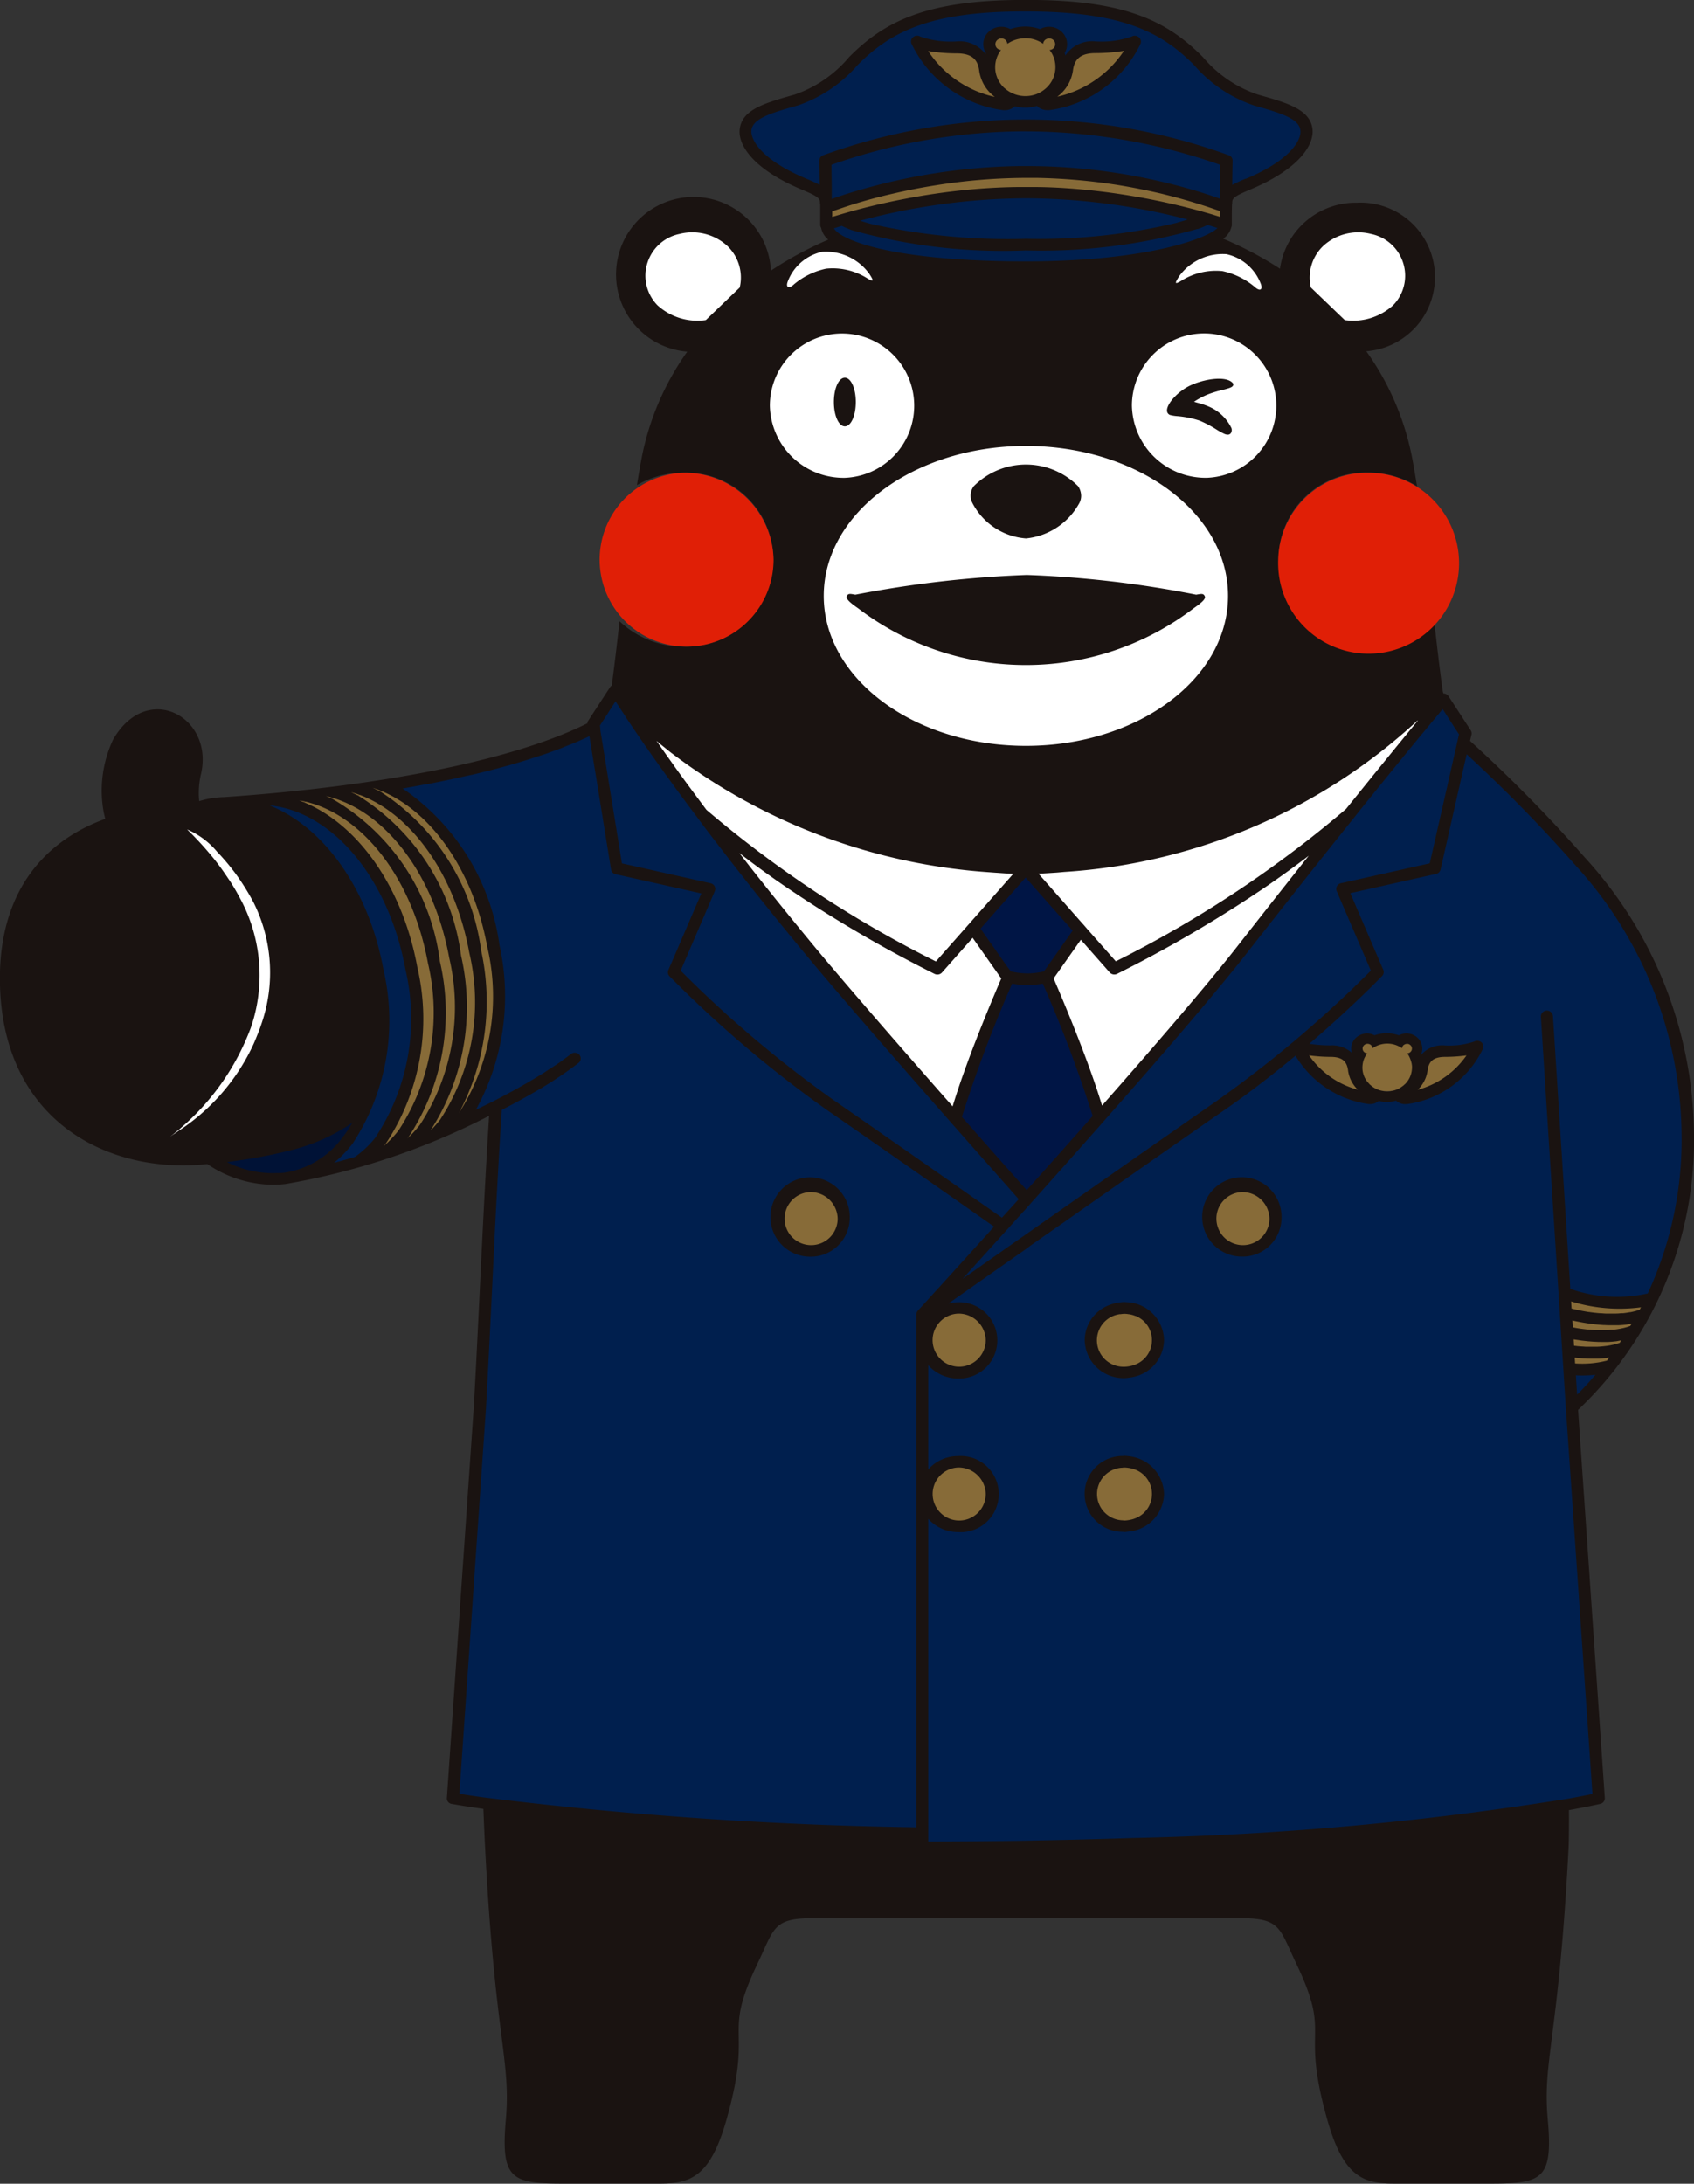<svg xmlns="http://www.w3.org/2000/svg" width="60.131" height="77.512" viewBox="0 0 60.131 77.512">
  <rect x="0" y="0" width="60.131" height="77.512" fill="#333333" stroke="none"/>
  <g id="nav_ttl_connect" transform="translate(-426.289 -364.544)">
    <path id="パス_70805" data-name="パス 70805" d="M486.419,404.744a14.733,14.733,0,0,0-3.876-9.765,52.217,52.217,0,0,0-4.073-4.137l.052-.223a.2.2,0,0,0-.028-.153l-.785-1.207a.216.216,0,0,0-.168-.1c-.007,0-.012,0-.019,0-.006-.025-.013-.053-.02-.077h0c-.116-.834-.214-1.687-.311-2.554h0a3.262,3.262,0,0,1-2.322.961,3.087,3.087,0,1,1,0-6.17,3.28,3.28,0,0,1,1.719.484h0q-.082-.521-.18-1.044a9.689,9.689,0,0,0-1.62-3.747,2.642,2.642,0,0,0-.332-5.273,2.716,2.716,0,0,0-2.732,2.343,12.834,12.834,0,0,0-2.016-1.065.716.716,0,0,0,.286-.4l0,0a.2.2,0,0,0,.02-.084c0-.09,0-.152,0-.2,0-.156,0-.343.007-.543a.189.189,0,0,0,.007-.038c0-.162.03-.225.649-.484,1.727-.725,2.267-1.586,2.2-2.149-.085-.688-.885-.918-1.9-1.207l-.057-.017a4.376,4.376,0,0,1-1.931-1.324c-1.243-1.253-2.718-2.029-6.211-2.029h-.138c-3.491,0-4.968.777-6.21,2.027A4.384,4.384,0,0,1,454.5,367.9l-.053.015c-1.016.29-1.82.519-1.9,1.209-.07.563.47,1.423,2.2,2.149.618.257.649.325.649.483a.251.251,0,0,0,.008.039c0,.036,0,.069,0,.1v.01c0,.26,0,.284,0,.309s0,.053,0,.316a.2.2,0,0,0,.033.1.737.737,0,0,0,.251.421,12.8,12.8,0,0,0-2.035,1.1,2.75,2.75,0,1,0-2.969,2.875,9.685,9.685,0,0,0-1.612,3.737q-.094.5-.174,1l0,0a3.269,3.269,0,0,1,1.641-.439,3.087,3.087,0,1,1,0,6.17,3.262,3.262,0,0,1-2.259-.9l0,0c-.087.773-.175,1.536-.276,2.284a.185.185,0,0,0-.051.044l-.786,1.206a.222.222,0,0,0-.029.09c-2.563,1.283-7.228,2.231-12.91,2.621-.095,0-.19.011-.284.02h-.006l-.011,0a3.181,3.181,0,0,0-.567.122,2.939,2.939,0,0,1,.065-.971c.461-2.024-1.913-3.313-3.122-1.214a4.255,4.255,0,0,0-.331,2.589c.016.078.035.152.054.224-2.259.819-3.862,2.724-3.733,6.029.188,4.79,3.93,6.585,7.331,6.227l.028,0a4.216,4.216,0,0,0,2.317.732,3.981,3.981,0,0,0,.428-.024h.011a25.025,25.025,0,0,0,7.243-2.422c-.126,1.987-.229,4.064-.329,6.122-.07,1.439-.138,2.859-.216,4.219l-.955,13.869a.2.2,0,0,0,.17.214c.016,0,.383.072,1.127.177.018.488.039.966.063,1.423.35,6.742.917,7.492.734,9.595s.182,2.28,2.006,2.28h3.461c1.094,0,1.793-.243,2.368-2.28.965-3.415-.182-2.847,1.094-5.519.613-1.283.547-1.621,2-1.621H470.3c1.458,0,1.393.338,2.006,1.621,1.274,2.672.13,2.1,1.093,5.519.572,2.037,1.275,2.28,2.369,2.28h3.461c1.824,0,2.188-.176,2-2.28s.384-2.853.737-9.595c.012-.245.019-.718.015-1.38.733-.132,1.094-.218,1.112-.221a.206.206,0,0,0,.161-.213l-.949-13.773A13.187,13.187,0,0,0,486.419,404.744Z" transform="translate(0)" fill="#1a1311"/>
    <path id="パス_70806" data-name="パス 70806" d="M499.713,394.785a3.211,3.211,0,1,0,3.208-3.085A3.151,3.151,0,0,0,499.713,394.785Z" transform="translate(-28.052 -10.375)" fill="#e01f06"/>
    <path id="パス_70807" data-name="パス 70807" d="M463.549,391.7a3.087,3.087,0,1,0,3.208,3.085A3.152,3.152,0,0,0,463.549,391.7Z" transform="translate(-13.009 -10.375)" fill="#e01f06"/>
    <g id="グループ_101502" data-name="グループ 101502" transform="translate(434.345 404.397)">
      <g id="グループ_101501" data-name="グループ 101501">
        <path id="パス_70808" data-name="パス 70808" d="M441.408,430.055c-.069.018-.138.035-.209.051l-.209.047c-.534.116-1.094.206-1.664.279a3.609,3.609,0,0,0,1.788.39c.071,0,.142,0,.214-.01h.011c.069-.009.134-.022.2-.034a3.155,3.155,0,0,0,1.9-1.235,4.611,4.611,0,0,0,.337-.506A6.741,6.741,0,0,1,441.408,430.055Z" transform="translate(-439.326 -429.037)" fill="#001236"/>
      </g>
    </g>
    <path id="パス_70809" data-name="パス 70809" d="M480.783,390.159c-3.963,0-7.176,2.384-7.176,5.323s3.212,5.322,7.176,5.322,7.175-2.38,7.175-5.322S484.745,390.159,480.783,390.159Zm-1.859,1.438a2.613,2.613,0,0,1,3.713-.008.628.628,0,0,1,.107.34.552.552,0,0,1-.064.257,2.43,2.43,0,0,1-1.893,1.256,2.337,2.337,0,0,1-1.9-1.253A.562.562,0,0,1,478.924,391.6Zm7.816,4.322a9.81,9.81,0,0,1-11.916,0c-.381-.261-.432-.364-.394-.438.049-.1.138-.07.3-.043a39.559,39.559,0,0,1,6.085-.7,37.926,37.926,0,0,1,6.011.7c.165-.027.255-.054.3.043C487.173,395.555,487.12,395.657,486.74,395.919Z" transform="translate(-18.078 -9.786)" fill="#fff"/>
    <g id="グループ_101503" data-name="グループ 101503" transform="translate(432.335 372.797)">
      <path id="パス_70810" data-name="パス 70810" d="M438.356,413.706c-.1-.129-.19-.246-.283-.355s-.184-.214-.273-.307c-.018-.02-.037-.039-.056-.058a2.847,2.847,0,0,0-1.075-.805,11.6,11.6,0,0,1,.844.911c.139.166.267.332.387.5.105.146.2.292.3.436.116.182.222.361.317.541a5.734,5.734,0,0,1,.662,3.632,5.483,5.483,0,0,1-.114.569c-.038.153-.085.3-.134.447a8.665,8.665,0,0,1-2.432,3.514c-.056.05-.109.1-.158.137s-.117.095-.163.131-.074.056-.1.077c.037-.023.069-.049.106-.072.061-.038.117-.078.175-.119s.118-.077.174-.116a7.357,7.357,0,0,0,2.5-2.982c.054-.121.1-.242.151-.365s.1-.268.144-.4a5.568,5.568,0,0,0-.292-4.232A8.4,8.4,0,0,0,438.356,413.706Z" transform="translate(-436.073 -390.993)" fill="#fff"/>
      <path id="パス_70811" data-name="パス 70811" d="M475.956,417.782a.213.213,0,0,1-.162.072.22.22,0,0,1-.1-.021,46.054,46.054,0,0,1-5.232-3.056c-.612-.417-1.177-.829-1.7-1.235q1.161,1.5,2.671,3.326c1.1,1.324,2.977,3.486,4.9,5.666.475-1.58,1.342-3.646,1.726-4.54l-1.015-1.442Z" transform="translate(-448.564 -391.516)" fill="#fff"/>
      <path id="パス_70812" data-name="パス 70812" d="M489.061,417.892a.223.223,0,0,1-.258-.051l-1.025-1.161-.966,1.372c.383.889,1.242,2.936,1.719,4.513,1.888-2.143,3.724-4.274,4.788-5.634q1.408-1.8,2.55-3.235c-.49.375-1.013.755-1.576,1.139A46.081,46.081,0,0,1,489.061,417.892Z" transform="translate(-455.458 -391.576)" fill="#fff"/>
      <path id="パス_70813" data-name="パス 70813" d="M471.748,380.153a2.62,2.62,0,0,1,1.141-.554,2.308,2.308,0,0,1,1.422.321c.3.187.264.106.108-.138a1.9,1.9,0,0,0-1.677-.78,1.688,1.688,0,0,0-1.218,1.055C471.45,380.249,471.547,380.341,471.748,380.153Z" transform="translate(-449.608 -378.316)" fill="#fff"/>
      <path id="パス_70814" data-name="パス 70814" d="M501.576,379.863l1.177,1.131a.06.06,0,0,0,.037.017,2.106,2.106,0,0,0,1.692-.528,1.5,1.5,0,0,0,.355-1.515,1.514,1.514,0,0,0-1.138-1.018,1.838,1.838,0,0,0-1.688.418,1.549,1.549,0,0,0-.451,1.468A.05.05,0,0,0,501.576,379.863Z" transform="translate(-461.079 -377.899)" fill="#fff"/>
      <path id="パス_70815" data-name="パス 70815" d="M465.485,381.011a.057.057,0,0,0,.037-.017l1.177-1.131a.051.051,0,0,0,.015-.027,1.549,1.549,0,0,0-.451-1.468,1.839,1.839,0,0,0-1.689-.418,1.513,1.513,0,0,0-1.137,1.018,1.5,1.5,0,0,0,.355,1.515A2.105,2.105,0,0,0,465.485,381.011Z" transform="translate(-446.499 -377.899)" fill="#fff"/>
      <path id="パス_70816" data-name="パス 70816" d="M494.063,380.061a2.311,2.311,0,0,1,1.422-.323,2.643,2.643,0,0,1,1.141.555c.2.187.3.1.224-.1a1.694,1.694,0,0,0-1.219-1.055,1.911,1.911,0,0,0-1.678.781C493.8,380.166,493.763,380.245,494.063,380.061Z" transform="translate(-458.142 -378.369)" fill="#fff"/>
      <path id="パス_70817" data-name="パス 70817" d="M473.174,388.824a2.562,2.562,0,1,0-2.662-2.56A2.616,2.616,0,0,0,473.174,388.824Zm0-3.554c.217,0,.389.378.389.863s-.171.864-.389.864-.389-.38-.389-.864S472.957,385.27,473.174,385.27Z" transform="translate(-449.231 -380.116)" fill="#fff"/>
      <path id="パス_70818" data-name="パス 70818" d="M493.971,388.823a2.563,2.563,0,1,0-2.662-2.56A2.615,2.615,0,0,0,493.971,388.823Zm-.505-3.316c.522-.215,1.2-.294,1.418-.051a.076.076,0,0,1,.019.08c-.023.075-.137.107-.412.177a3.65,3.65,0,0,0-.477.146,2.663,2.663,0,0,0-.5.265l.109.032a2.7,2.7,0,0,1,.451.155,1.575,1.575,0,0,1,.767.746.212.212,0,0,1-.015.174.13.13,0,0,1-.116.061.3.3,0,0,1-.112-.025,2.242,2.242,0,0,1-.281-.154,4.171,4.171,0,0,0-.6-.317,3.44,3.44,0,0,0-.793-.161,1.373,1.373,0,0,1-.27-.044.169.169,0,0,1-.1-.167C492.56,386.177,492.966,385.713,493.466,385.508Z" transform="translate(-457.176 -380.116)" fill="#fff"/>
      <path id="パス_70819" data-name="パス 70819" d="M475.842,411.765a20.991,20.991,0,0,1-11.327-4.248c-.128-.1-.25-.2-.366-.293-.052-.043-.1-.083-.15-.125l.261.371c.125.178.261.366.4.564l.186.259c.279.384.589.8.926,1.253a40.357,40.357,0,0,0,8.146,5.383l1.054-1.193.145-.164.143-.162.854-.968.462-.523.088-.1c-.188-.009-.374-.021-.557-.035C476.018,411.779,475.932,411.772,475.842,411.765Z" transform="translate(-446.743 -389.055)" fill="#fff"/>
      <path id="パス_70820" data-name="パス 70820" d="M486.865,411.3l-.26.023c-.22.015-.441.029-.664.04l.09.1.507.576.869.985.145.163.142.164.992,1.122a40.3,40.3,0,0,0,8.17-5.406l.033-.04c1.115-1.387,1.955-2.414,2.5-3.075a.372.372,0,0,1,.02-.038A20.388,20.388,0,0,1,486.865,411.3Z" transform="translate(-455.125 -388.604)" fill="#fff"/>
    </g>
    <g id="グループ_101504" data-name="グループ 101504" transform="translate(460.433 395.691)">
      <path id="パス_70821" data-name="パス 70821" d="M484.415,421.044a3.167,3.167,0,0,1-.542.054,3.207,3.207,0,0,1-.547-.054,46.778,46.778,0,0,0-1.783,4.731c.787.892,1.569,1.778,2.3,2.6.747-.835,1.545-1.73,2.343-2.633A46.972,46.972,0,0,0,484.415,421.044Z" transform="translate(-481.543 -417.277)" fill="#001545"/>
      <path id="パス_70822" data-name="パス 70822" d="M483.695,418.282l0,0a2.92,2.92,0,0,0,.59.071,2.868,2.868,0,0,0,.583-.071l0,0,.141-.2.879-1.248-1.2-1.353-.469-.533-.45.509-1.151,1.306.927,1.319Z" transform="translate(-481.957 -414.948)" fill="#001545"/>
    </g>
    <g id="グループ_101505" data-name="グループ 101505" transform="translate(454.064 365.902)">
      <path id="パス_70823" data-name="パス 70823" d="M472.215,433.018a.942.942,0,1,0,.98.942A.963.963,0,0,0,472.215,433.018Z" transform="translate(-471.236 -392.063)" fill="#876b38"/>
      <path id="パス_70824" data-name="パス 70824" d="M497.019,433.018a.942.942,0,1,0,.98.942A.963.963,0,0,0,497.019,433.018Z" transform="translate(-480.712 -392.063)" fill="#876b38"/>
      <path id="パス_70825" data-name="パス 70825" d="M480.722,440a.943.943,0,1,0,.979.942A.963.963,0,0,0,480.722,440Z" transform="translate(-474.486 -394.732)" fill="#876b38"/>
      <path id="パス_70826" data-name="パス 70826" d="M480.722,448.837a.942.942,0,1,0,.979.942A.963.963,0,0,0,480.722,448.837Z" transform="translate(-474.486 -398.107)" fill="#876b38"/>
      <path id="パス_70827" data-name="パス 70827" d="M490.667,440.083l-.009,0a.957.957,0,0,0-.221-.061h-.011a.979.979,0,0,0-.156-.015.958.958,0,0,0-.125.012c-.024,0-.049,0-.074.007a.937.937,0,0,0,.157,1.86.311.311,0,0,0,.042,0,1.057,1.057,0,0,0,.172-.017,1.036,1.036,0,0,0,.214-.06.928.928,0,0,0,.01-1.727Z" transform="translate(-478.134 -394.732)" fill="#876b38"/>
      <path id="パス_70828" data-name="パス 70828" d="M490.637,448.906a1.037,1.037,0,0,0-.214-.054,1.026,1.026,0,0,0-.152-.014c-.02,0-.041,0-.061.006a.935.935,0,0,0-.01,1.869c.024,0,.047.007.071.007a1.067,1.067,0,0,0,.142-.014,1.04,1.04,0,0,0,.214-.053.927.927,0,0,0,.01-1.748Z" transform="translate(-478.134 -398.107)" fill="#876b38"/>
      <path id="パス_70829" data-name="パス 70829" d="M489.389,367.466a6.524,6.524,0,0,1-1.007.08c-.5,0-.743.187-.8.6a1.4,1.4,0,0,1-.558.947A3.841,3.841,0,0,0,489.389,367.466Z" transform="translate(-477.269 -367.019)" fill="#876b38"/>
      <path id="パス_70830" data-name="パス 70830" d="M481.973,369.1a1.4,1.4,0,0,1-.556-.946c-.056-.417-.3-.6-.8-.6a6.377,6.377,0,0,1-1.009-.082A3.814,3.814,0,0,0,481.973,369.1Z" transform="translate(-474.436 -367.018)" fill="#876b38"/>
      <path id="パス_70831" data-name="パス 70831" d="M487.855,376.142v-.022a.156.156,0,0,1,0-.025c0-.023,0-.061,0-.155v0c-.076-.028-.151-.052-.226-.078q-.234-.082-.463-.154l-.132-.041c-.365-.113-.723-.212-1.075-.3l-.162-.041c-.519-.122-1.018-.221-1.494-.3a21.112,21.112,0,0,0-2.957-.265c-.132,0-.257,0-.371,0h0a20.824,20.824,0,0,0-3.209.263c-.51.08-1.015.18-1.513.295-.439.1-.87.214-1.292.342-.234.071-.463.148-.69.227-.059.02-.121.038-.179.059h0c0,.023,0,.038,0,.055v.114a.194.194,0,0,1,0,.03l.031-.009.1-.03c.078-.023.164-.049.26-.077.532-.156,1.313-.36,2.263-.539.608-.116,1.285-.22,2.007-.294.63-.065,1.293-.106,1.977-.112.059,0,.118,0,.177,0h.145c.045,0,.087,0,.13,0,.705,0,1.386.046,2.031.112q.452.047.877.107c.4.057.784.121,1.14.188.819.156,1.507.328,2.011.469l.134.038c.1.029.2.057.28.083l.2.062Z" transform="translate(-472.326 -369.805)" fill="#876b38"/>
      <path id="パス_70832" data-name="パス 70832" d="M483.642,368.352a1.057,1.057,0,0,0,.125.145c.01.009.022.016.031.024a1.049,1.049,0,0,0,.255.167,1.265,1.265,0,0,0,.12.049,1.107,1.107,0,0,0,.752-.015,1,1,0,0,0,.186-.095,1.1,1.1,0,0,0,.169-.132,1,1,0,0,0,.281-.478,1.043,1.043,0,0,0,.029-.177.982.982,0,0,0-.205-.682.223.223,0,0,0,.137-.059.24.24,0,0,0,.048-.068.216.216,0,0,0,0-.155.226.226,0,0,0-.048-.069.2.2,0,0,0-.07-.044.221.221,0,0,0-.08-.015.218.218,0,0,0-.08.015.214.214,0,0,0-.072.044.2.2,0,0,0-.062.132,1.092,1.092,0,0,0-.467-.187,1.069,1.069,0,0,0-.167-.012,1.125,1.125,0,0,0-.2.02,1.082,1.082,0,0,0-.436.18.207.207,0,0,0-.014-.056.259.259,0,0,0-.025-.044.207.207,0,0,0-.022-.032.218.218,0,0,0-.152-.06.231.231,0,0,0-.08.015.209.209,0,0,0-.07.044.2.2,0,0,0,0,.292.226.226,0,0,0,.137.059,1,1,0,0,0-.167.327,1.022,1.022,0,0,0-.035.177,1,1,0,0,0,.025.355A1.047,1.047,0,0,0,483.642,368.352Z" transform="translate(-475.904 -366.742)" fill="#876b38"/>
      <path id="パス_70833" data-name="パス 70833" d="M508.7,425.219c-.394,0-.578.14-.622.468a1.173,1.173,0,0,1-.352.7,3.088,3.088,0,0,0,1.731-1.22A5.716,5.716,0,0,1,508.7,425.219Z" transform="translate(-485.177 -389.063)" fill="#876b38"/>
      <path id="パス_70834" data-name="パス 70834" d="M502.247,425.219a5.861,5.861,0,0,1-.761-.053,3.069,3.069,0,0,0,1.731,1.219,1.167,1.167,0,0,1-.35-.7C502.822,425.359,502.638,425.219,502.247,425.219Z" transform="translate(-482.793 -389.063)" fill="#876b38"/>
      <path id="パス_70835" data-name="パス 70835" d="M506.238,425.02a.784.784,0,0,0-.1-.184.186.186,0,0,0,.061-.015.18.18,0,0,0,.053-.035.166.166,0,0,0,.052-.12.159.159,0,0,0-.014-.064.152.152,0,0,0-.038-.056.22.22,0,0,0-.058-.038.205.205,0,0,0-.066-.011.184.184,0,0,0-.09.026.275.275,0,0,0-.036.023.268.268,0,0,0-.025.034.173.173,0,0,0-.025.075.909.909,0,0,0-1.046,0,.128.128,0,0,0-.009-.03.165.165,0,0,0-.024-.054.218.218,0,0,0-.018-.025.182.182,0,0,0-.251,0,.166.166,0,0,0,0,.24.217.217,0,0,0,.053.035.186.186,0,0,0,.06.015.893.893,0,0,0-.082.13.8.8,0,0,0-.084.285.806.806,0,0,0,.072.435.8.8,0,0,0,.153.219c.01.01.018.023.028.033s.018.012.025.02a.859.859,0,0,0,.3.177.667.667,0,0,0,.078.022.915.915,0,0,0,.5-.017h0a.864.864,0,0,0,.239-.122c.025-.019.052-.037.076-.059a.281.281,0,0,0,.024-.02.832.832,0,0,0,.257-.54.779.779,0,0,0,0-.148A.836.836,0,0,0,506.238,425.02Z" transform="translate(-483.96 -388.805)" fill="#876b38"/>
    </g>
    <path id="パス_70836" data-name="パス 70836" d="M449.088,404.186c.149-.07.295-.142.438-.213-.143.072-.289.145-.441.217Zm3.551-2.022h0a.267.267,0,0,0-.066,0A.267.267,0,0,1,452.638,402.164Zm-1.07.669-.192.12Zm-.79.474c.158-.091.313-.182.462-.271C451.09,403.125,450.937,403.216,450.778,403.307Zm-.675.37c.188-.1.371-.2.547-.3C450.474,403.478,450.291,403.578,450.1,403.677Zm-.279.148.194-.1-.356.184C449.716,403.879,449.77,403.853,449.824,403.825Zm-.115-11.726c.138-.035.272-.072.405-.109C449.981,392.028,449.847,392.065,449.709,392.1Zm1.119-.317c-.138.043-.277.085-.42.126C450.552,391.868,450.691,391.826,450.828,391.782Zm-2.653.678.326-.072Zm.788-.177c.13-.03.255-.061.381-.093Zm4.156-1.37c-.143.068-.292.134-.447.2.153-.067.305-.133.447-.2Zm-1.45.592c.148-.053.295-.106.436-.159C451.964,391.4,451.818,391.454,451.669,391.506Zm.547-.2c.154-.061.308-.123.454-.185C452.524,391.179,452.371,391.242,452.216,391.3Zm-1.152.407c.146-.046.288-.093.427-.14C451.352,391.617,451.21,391.663,451.064,391.709Zm1.127,10.7c.1-.069.19-.139.277-.206a.2.2,0,0,1,.1-.04.2.2,0,0,0-.1.04C452.381,402.274,452.289,402.344,452.191,402.413Zm15.3,5.924c-1.555,1.723-2.678,2.954-2.71,2.987a.114.114,0,0,0-.019.031.135.135,0,0,0-.02.031.2.2,0,0,0-.012.057s0,.01,0,.016v0h0v18.2a139.936,139.936,0,0,1-15.375-1.063c-.4-.055-.677-.1-.844-.128l.944-13.688v0c.076-1.362.146-2.784.216-4.224.1-2.1.209-4.271.345-6.362.421-.215.819-.434,1.19-.648a13.752,13.752,0,0,0,1.534-1.018.2.2,0,0,0,.03-.289.211.211,0,0,0-.13-.07.267.267,0,0,0-.066,0,.2.2,0,0,0-.1.04c-.087.067-.18.137-.277.206-.064.048-.133.1-.2.143-.024.018-.049.035-.076.052-.11.075-.226.15-.344.225l-.192.12-.136.083c-.15.09-.3.18-.462.271l-.128.072c-.176.1-.358.2-.547.3l-.085.046-.356.184-.137.066c-.143.071-.289.143-.438.213a8.358,8.358,0,0,0,.838-5.84,8.048,8.048,0,0,0-3.438-5.563c.284-.049.559-.1.832-.151l.028,0c.282-.054.557-.11.828-.167l.326-.072c.154-.034.311-.069.462-.1.13-.03.255-.061.381-.093s.245-.06.365-.092c.138-.035.272-.072.405-.109l.294-.082c.143-.041.282-.083.42-.126.08-.024.159-.048.235-.073.146-.046.288-.093.427-.14l.179-.063c.148-.053.295-.106.436-.159l.111-.044c.154-.061.308-.123.454-.185h0c.153-.067.305-.133.447-.2l.007.045.041.255.2,1.217.478,2.954h0l.042.26a.206.206,0,0,0,.162.167l3.043.683-1.171,2.721a.2.2,0,0,0,.041.217,41.963,41.963,0,0,0,5.627,4.775C463,405.192,465.359,406.842,467.491,408.337Zm-5.125-.284a1.408,1.408,0,1,0-1.408,1.352A1.383,1.383,0,0,0,462.367,408.053ZM449.6,403.937a.512.512,0,0,1,.062-.03l-.137.066Zm1.968-1.1c.118-.075.234-.15.344-.225C451.8,402.683,451.686,402.758,451.568,402.833Zm-.79.474-.128.072ZM451.3,403l.075-.046-.136.083Zm-1.254.708.056-.03-.085.046Zm-.338-11.608c-.119.032-.242.062-.365.092C449.467,392.161,449.59,392.132,449.709,392.1Zm1.96-.593-.179.063Zm-1.261.4-.294.082Zm-1.907.48c.154-.034.311-.069.462-.1C448.813,392.32,448.656,392.355,448.5,392.389Zm3.715-1.086-.111.044Zm.456-.186h0Zm-4.5,1.345c-.271.057-.546.112-.828.167C447.63,392.573,447.9,392.518,448.176,392.461Zm2.888-.751c-.076.025-.156.049-.235.073C450.908,391.758,450.988,391.734,451.064,391.709Zm2.456-1,.023.147.052.321.475,2.931.216,1.335,3.147.706a.215.215,0,0,1,.143.107.193.193,0,0,1,.007.172l-1.212,2.823a41.664,41.664,0,0,0,5.469,4.623c1.422.984,3.795,2.645,5.935,4.146l.363-.4.02-.022.14-.155.015-.017c.019-.022.037-.043.057-.064-.1-.112-.2-.225-.3-.34-.594-.67-1.217-1.375-1.843-2.086-.058-.065-.114-.13-.172-.194s-.113-.128-.169-.193c-1.985-2.254-3.957-4.52-5.093-5.891-1.269-1.529-2.345-2.893-3.248-4.073-.2-.258-.383-.5-.562-.745q-.442-.587-.818-1.1c-.053-.073-.1-.141-.153-.211-.552-.761-.991-1.391-1.324-1.882-.1-.15-.192-.287-.275-.409l0-.008c-.014-.022-.032-.047-.046-.069-.024-.038-.046-.07-.07-.106l-.044-.07-.069-.1c-.017-.027-.03-.049-.047-.072l-.077-.121-.051.078-.2.309-.018.025,0,.007-.234.359-.052.08.01.065ZM488.186,414.3c.187-.184.412-.424.653-.706a4.37,4.37,0,0,1-.461.027c-.076,0-.156,0-.235-.007Zm2.506-3.591h0a4.977,4.977,0,0,1-2.746-.164l-.617-9.683a.214.214,0,0,0-.228-.193.209.209,0,0,0-.2.218l.886,13.888h0l.944,13.7c-.163.035-.443.091-.838.163a111.341,111.341,0,0,1-15.5,1.4q-1.919.064-4.079.1c-1.014.015-2.064.024-3.16.025V418.707a1.422,1.422,0,0,0,1.061.473,1.353,1.353,0,1,0,0-2.7,1.418,1.418,0,0,0-1.061.474v-3.7a1.418,1.418,0,0,0,1.061.474,1.354,1.354,0,1,0,0-2.707,1.45,1.45,0,0,0-.346.046c.646-.454,1.63-1.146,2.75-1.932L468.8,409c.059-.043.121-.085.181-.127l.393-.276.056-.038.121-.085.051-.036.122-.085.052-.036c2.124-1.49,4.466-3.13,5.875-4.106.913-.631,1.775-1.305,2.54-1.942a3.6,3.6,0,0,0,2.6,1.719h.028a.462.462,0,0,0,.326-.112l0,0a1.2,1.2,0,0,0,.617-.01.068.068,0,0,1,.011.012.475.475,0,0,0,.337.111h.036a3.514,3.514,0,0,0,2.7-1.973.2.2,0,0,0-.064-.228.228.228,0,0,0-.249-.02,2.72,2.72,0,0,1-1.047.137.994.994,0,0,0-.856.358.518.518,0,0,0,.062-.242.525.525,0,0,0-.164-.382.57.57,0,0,0-.4-.159.583.583,0,0,0-.269.066,1.321,1.321,0,0,0-.862,0,.576.576,0,0,0-.665.093.521.521,0,0,0-.142.528,1.053,1.053,0,0,0-.767-.263,4.816,4.816,0,0,1-.742-.057c1.539-1.322,2.57-2.39,2.585-2.408a.2.2,0,0,0,.04-.217l-1.169-2.721,3.042-.683a.208.208,0,0,0,.161-.156l.769-3.4.158-.692a52.068,52.068,0,0,1,3.853,3.933,14.345,14.345,0,0,1,3.774,9.5A12.953,12.953,0,0,1,490.693,410.712Zm-17.168,7.116a1.386,1.386,0,0,0-1.253-1.339,1.26,1.26,0,0,0-.154-.015c-.019,0-.04.006-.059.006a1.346,1.346,0,0,0-.014,2.692c.024,0,.048.007.074.007.048,0,.093-.009.14-.014a1.379,1.379,0,0,0,1.267-1.338Zm0-5.46a1.377,1.377,0,0,0-1.335-1.346h-.01c-.022,0-.04-.006-.062-.006a1.391,1.391,0,0,0-.2.02h-.014a1.181,1.181,0,0,0-.162.034l-.074.022a1.39,1.39,0,0,0-.165.064,1.347,1.347,0,0,0-.794,1.212,1.379,1.379,0,0,0,1.361,1.35c.015,0,.03,0,.044,0a1.393,1.393,0,0,0,.17-.017,1.435,1.435,0,0,0,.214-.04A1.361,1.361,0,0,0,473.524,412.369Zm4.17-4.316a1.408,1.408,0,1,0-1.407,1.352A1.382,1.382,0,0,0,477.694,408.053Zm4.52-5.88a.18.18,0,0,0,.053-.035.155.155,0,0,0,.038-.056.155.155,0,0,1-.038.056A.18.18,0,0,1,482.214,402.172Zm-1.6-.035a.217.217,0,0,0,.053.035.217.217,0,0,1-.053-.035.166.166,0,0,1,0-.24A.166.166,0,0,0,480.619,402.138Zm1.448,1.153h0a.286.286,0,0,1-.024.02A.286.286,0,0,0,482.067,403.291Zm-1.2-1.393a.184.184,0,0,0-.251,0A.182.182,0,0,1,480.87,401.9Zm.853,1.594h0Zm0,0a.908.908,0,0,1-.492.017h0a.827.827,0,0,0,.492-.017Zm.424-1.644a.185.185,0,0,0-.09.026A.185.185,0,0,1,482.143,401.849Zm.179.754a.837.837,0,0,0-.064-.232A.837.837,0,0,1,482.322,402.6Zm-14.343,5.82-.142.156c-.549.61-1.046,1.159-1.461,1.617l.255-.179c.481-.338,1.032-.726,1.627-1.143l.181-.127.182-.127.473-.332.059-.042c.038-.026.077-.052.116-.081l.056-.04.119-.082c.018-.014.037-.025.056-.04,2.131-1.494,4.488-3.144,5.9-4.124a41.862,41.862,0,0,0,5.47-4.623l-1.213-2.823a.2.2,0,0,1,.007-.172.21.21,0,0,1,.141-.107l3.155-.707.94-4.145.014-.063.053-.235.031-.136-.174-.266-.148-.23-.257-.4c-.122.145-.3.361-.537.645-.049.059-.1.127-.158.191-.4.484-.929,1.131-1.593,1.95l-.255.316c-.193.237-.392.486-.6.748q-1.564,1.948-3.821,4.827c-.328.42-.73.913-1.183,1.455-1.07,1.286-2.433,2.854-3.811,4.413l-.167.191-.17.193c-.37.417-.739.832-1.1,1.24l-.725.812c-.122.137-.243.272-.363.407l-.053.058-.088.1c-.018.02-.036.04-.053.059s-.022.023-.031.035l-.057.064c-.019.02-.035.041-.054.061l-.093.1-.076.084-.307.342Zm6.739-35.495a20.285,20.285,0,0,1-6.09.764,19.88,19.88,0,0,1-6.174-.717,3.725,3.725,0,0,1-.365-.154c-.109.033-.2.062-.282.088a.8.8,0,0,0,.244.219c.666.425,2.6.953,6.577.953,3.65,0,5.759-.592,6.524-1a1.178,1.178,0,0,0,.274-.185c-.093-.03-.213-.068-.356-.109C474.962,372.838,474.845,372.884,474.718,372.929Zm-.713-.227c.129-.035.251-.07.363-.107a23.09,23.09,0,0,0-5.666-.753h-.142a23.188,23.188,0,0,0-5.819.795c.118.04.248.078.39.117a22.1,22.1,0,0,0,5.5.527A21.091,21.091,0,0,0,474.005,372.7Zm2.424-1.557a4.946,4.946,0,0,0-.479.222c0-.335.007-.647.011-.853a.2.2,0,0,0-.137-.2,21.073,21.073,0,0,0-14.393,0,.205.205,0,0,0-.138.2c0,.2.007.517.012.853a4.888,4.888,0,0,0-.48-.222c-1.617-.679-1.982-1.4-1.942-1.723.052-.421.736-.617,1.6-.863l.052-.014a4.914,4.914,0,0,0,2.119-1.435c1.165-1.173,2.561-1.9,5.9-1.9h.067c3.4,0,4.8.721,5.971,1.9a4.885,4.885,0,0,0,2.118,1.434l.057.017c.864.247,1.546.441,1.6.862C478.411,369.743,478.048,370.466,476.429,371.145Zm-3.8-5.024a.226.226,0,0,0-.248-.02,3.252,3.252,0,0,1-1.293.172,1.134,1.134,0,0,0-1.06.5c-.01-.031-.015-.061-.027-.091a.6.6,0,0,0-.1-.745.647.647,0,0,0-.454-.182.658.658,0,0,0-.321.083,1.56,1.56,0,0,0-1.052,0,.655.655,0,0,0-.321-.083.647.647,0,0,0-.454.182.6.6,0,0,0-.1.745c0,.013-.007.025-.011.038a1.143,1.143,0,0,0-1.017-.446,3.316,3.316,0,0,1-1.294-.171.22.22,0,0,0-.247.012.2.2,0,0,0-.068.235,4.218,4.218,0,0,0,3.259,2.365h.031a.514.514,0,0,0,.364-.124c.006,0,.009-.011.014-.015a1.611,1.611,0,0,0,.371.05,1.571,1.571,0,0,0,.418-.064c.009.009.014.02.023.028a.531.531,0,0,0,.374.123h.042a4.216,4.216,0,0,0,3.239-2.363A.2.2,0,0,0,472.63,366.12Zm-4.071,3.344a20.875,20.875,0,0,0-6.834,1.188c0,.216.007.5.01.8,0,.059,0,.119,0,.179v.1c0,.043,0,.089,0,.133l.253-.088q.277-.092.559-.177a21.54,21.54,0,0,1,4.49-.839c.535-.041,1.068-.065,1.587-.063.378,0,.863.009,1.426.047a21.2,21.2,0,0,1,4.716.863q.3.093.608.2l.139.049c0-.041,0-.082,0-.123,0-.025,0-.049,0-.074v-.03c0-.08,0-.158,0-.237,0-.275.006-.536.009-.739a21,21,0,0,0-6.9-1.188Zm-22.991,35.663a7.629,7.629,0,0,0,1.032-5.921c-.6-3.253-2.6-5.6-4.826-5.816,1.923.763,3.521,2.961,4.047,5.829a7.957,7.957,0,0,1-1.1,6.183,4.152,4.152,0,0,1-.653.674c.244-.063.491-.133.745-.209A3.63,3.63,0,0,0,445.569,405.128Z" transform="translate(-5.916 -0.254)" fill="#001f4e"/>
    <g id="グループ_101506" data-name="グループ 101506" transform="translate(436.912 392.506)">
      <path id="パス_70837" data-name="パス 70837" d="M451.946,415.537c-.495-2.7-1.956-4.769-3.709-5.523l-.071.011a7.96,7.96,0,0,1,3.561,5.636,8.421,8.421,0,0,1-.79,5.762A7.66,7.66,0,0,0,451.946,415.537Z" transform="translate(-445.27 -409.878)" fill="#876b38"/>
      <path id="パス_70838" data-name="パス 70838" d="M447.691,409.794c.1.046.2.095.294.147l.071-.011C447.935,409.877,447.813,409.834,447.691,409.794Z" transform="translate(-445.089 -409.794)" fill="#876b38"/>
      <path id="パス_70839" data-name="パス 70839" d="M450.795,415.808c-.51-2.784-2.052-4.909-3.881-5.6l-.083.011a7.878,7.878,0,0,1,3.672,5.695,8.082,8.082,0,0,1-1.063,6.17l.012,0a3.924,3.924,0,0,0,.31-.352A7.632,7.632,0,0,0,450.795,415.808Z" transform="translate(-444.76 -409.953)" fill="#876b38"/>
      <path id="パス_70840" data-name="パス 70840" d="M451.029,429.449l.027-.027-.012,0Z" transform="translate(-446.364 -417.293)" fill="#876b38"/>
      <path id="パス_70841" data-name="パス 70841" d="M446.445,410.044c.08.036.159.075.238.114l.083-.011C446.661,410.106,446.553,410.075,446.445,410.044Z" transform="translate(-444.613 -409.89)" fill="#876b38"/>
      <path id="パス_70842" data-name="パス 70842" d="M449.522,416.062c-.529-2.879-2.158-5.046-4.07-5.657l-.087.011a7.772,7.772,0,0,1,3.826,5.771,8.024,8.024,0,0,1-1.112,6.237.641.641,0,0,1-.045.053,3.785,3.785,0,0,0,.453-.493A7.633,7.633,0,0,0,449.522,416.062Z" transform="translate(-444.2 -410.027)" fill="#876b38"/>
      <path id="パス_70843" data-name="パス 70843" d="M445.006,410.264c.075.031.148.063.222.1l.087-.011C445.212,410.318,445.11,410.288,445.006,410.264Z" transform="translate(-444.063 -409.974)" fill="#876b38"/>
      <path id="パス_70844" data-name="パス 70844" d="M448.14,416.332c-.552-3.009-2.307-5.246-4.331-5.735l-.093.01c1.924.783,3.52,2.993,4.047,5.869a8.032,8.032,0,0,1-1.109,6.238c-.033.041-.066.077-.1.116a3.767,3.767,0,0,0,.549-.577A7.629,7.629,0,0,0,448.14,416.332Z" transform="translate(-443.571 -410.101)" fill="#876b38"/>
      <path id="パス_70845" data-name="パス 70845" d="M443.48,410.524c.049.018.1.036.146.055l.093-.01C443.641,410.55,443.56,410.537,443.48,410.524Z" transform="translate(-443.48 -410.073)" fill="#876b38"/>
      <path id="パス_70846" data-name="パス 70846" d="M518.2,441.55c-.094.011-.19.019-.292.025l-.117,0c-.033,0-.066,0-.1,0-.086,0-.176,0-.266-.008H517.4c-.14-.008-.285-.023-.433-.041l-.1-.015c-.061-.009-.123-.016-.185-.027l.014.226c.042,0,.086.012.128.015l.1.008c.065,0,.128.01.191.013l.108,0h.174l.1,0c.061,0,.119-.007.177-.011l.075-.007c.081-.008.158-.019.232-.033l.036-.008c.061-.012.119-.025.177-.04l.067-.022.054-.017.058-.087-.071.009Z" transform="translate(-471.446 -421.904)" fill="#876b38"/>
      <path id="パス_70847" data-name="パス 70847" d="M516.554,439.548c.062.015.125.03.185.043l.1.021c.109.022.217.041.323.058h.013c.1.015.2.026.294.036l.089.007c.07,0,.138.01.2.012l.1,0c.061,0,.124,0,.185,0l.089,0c.064,0,.128-.007.19-.012l.062,0c.082-.009.161-.021.237-.035l.019,0c.068-.013.132-.028.193-.044l.062-.019c.026-.007.051-.016.077-.025l.047-.087a5.827,5.827,0,0,1-2.48-.209l.015.25Z" transform="translate(-471.393 -421.063)" fill="#876b38"/>
      <path id="パス_70848" data-name="パス 70848" d="M518.525,440.544c-.093.011-.188.019-.287.023-.04,0-.08,0-.12,0s-.068,0-.1,0c-.085,0-.172,0-.26-.007h-.038c-.138-.008-.282-.022-.427-.041l-.109-.015c-.118-.017-.239-.038-.361-.062l-.108-.021-.105-.023.006.089.01.156c.071.012.142.027.211.037l.037.006c.091.012.181.024.268.033.035,0,.069.006.1.007.062.006.127.01.188.013l.109,0c.058,0,.116,0,.171,0,.034,0,.068,0,.1,0,.06,0,.118-.006.175-.012l.077,0c.08-.009.157-.02.231-.034l.037-.008c.061-.011.121-.025.176-.041a.652.652,0,0,0,.068-.02c.032-.009.061-.02.09-.029.017-.028.033-.053.048-.08-.03.006-.064.008-.1.012Z" transform="translate(-471.419 -421.49)" fill="#876b38"/>
      <path id="パス_70849" data-name="パス 70849" d="M517.588,442.563l-.113,0c-.035,0-.069,0-.105,0-.087,0-.177,0-.268-.008h-.025c-.108-.006-.218-.016-.332-.028l.014.206a3.563,3.563,0,0,0,1.131-.1l0,0,.072-.1.006-.007c-.028,0-.059.007-.088.01C517.787,442.55,517.69,442.559,517.588,442.563Z" transform="translate(-471.471 -422.3)" fill="#876b38"/>
    </g>
  </g>
</svg>
